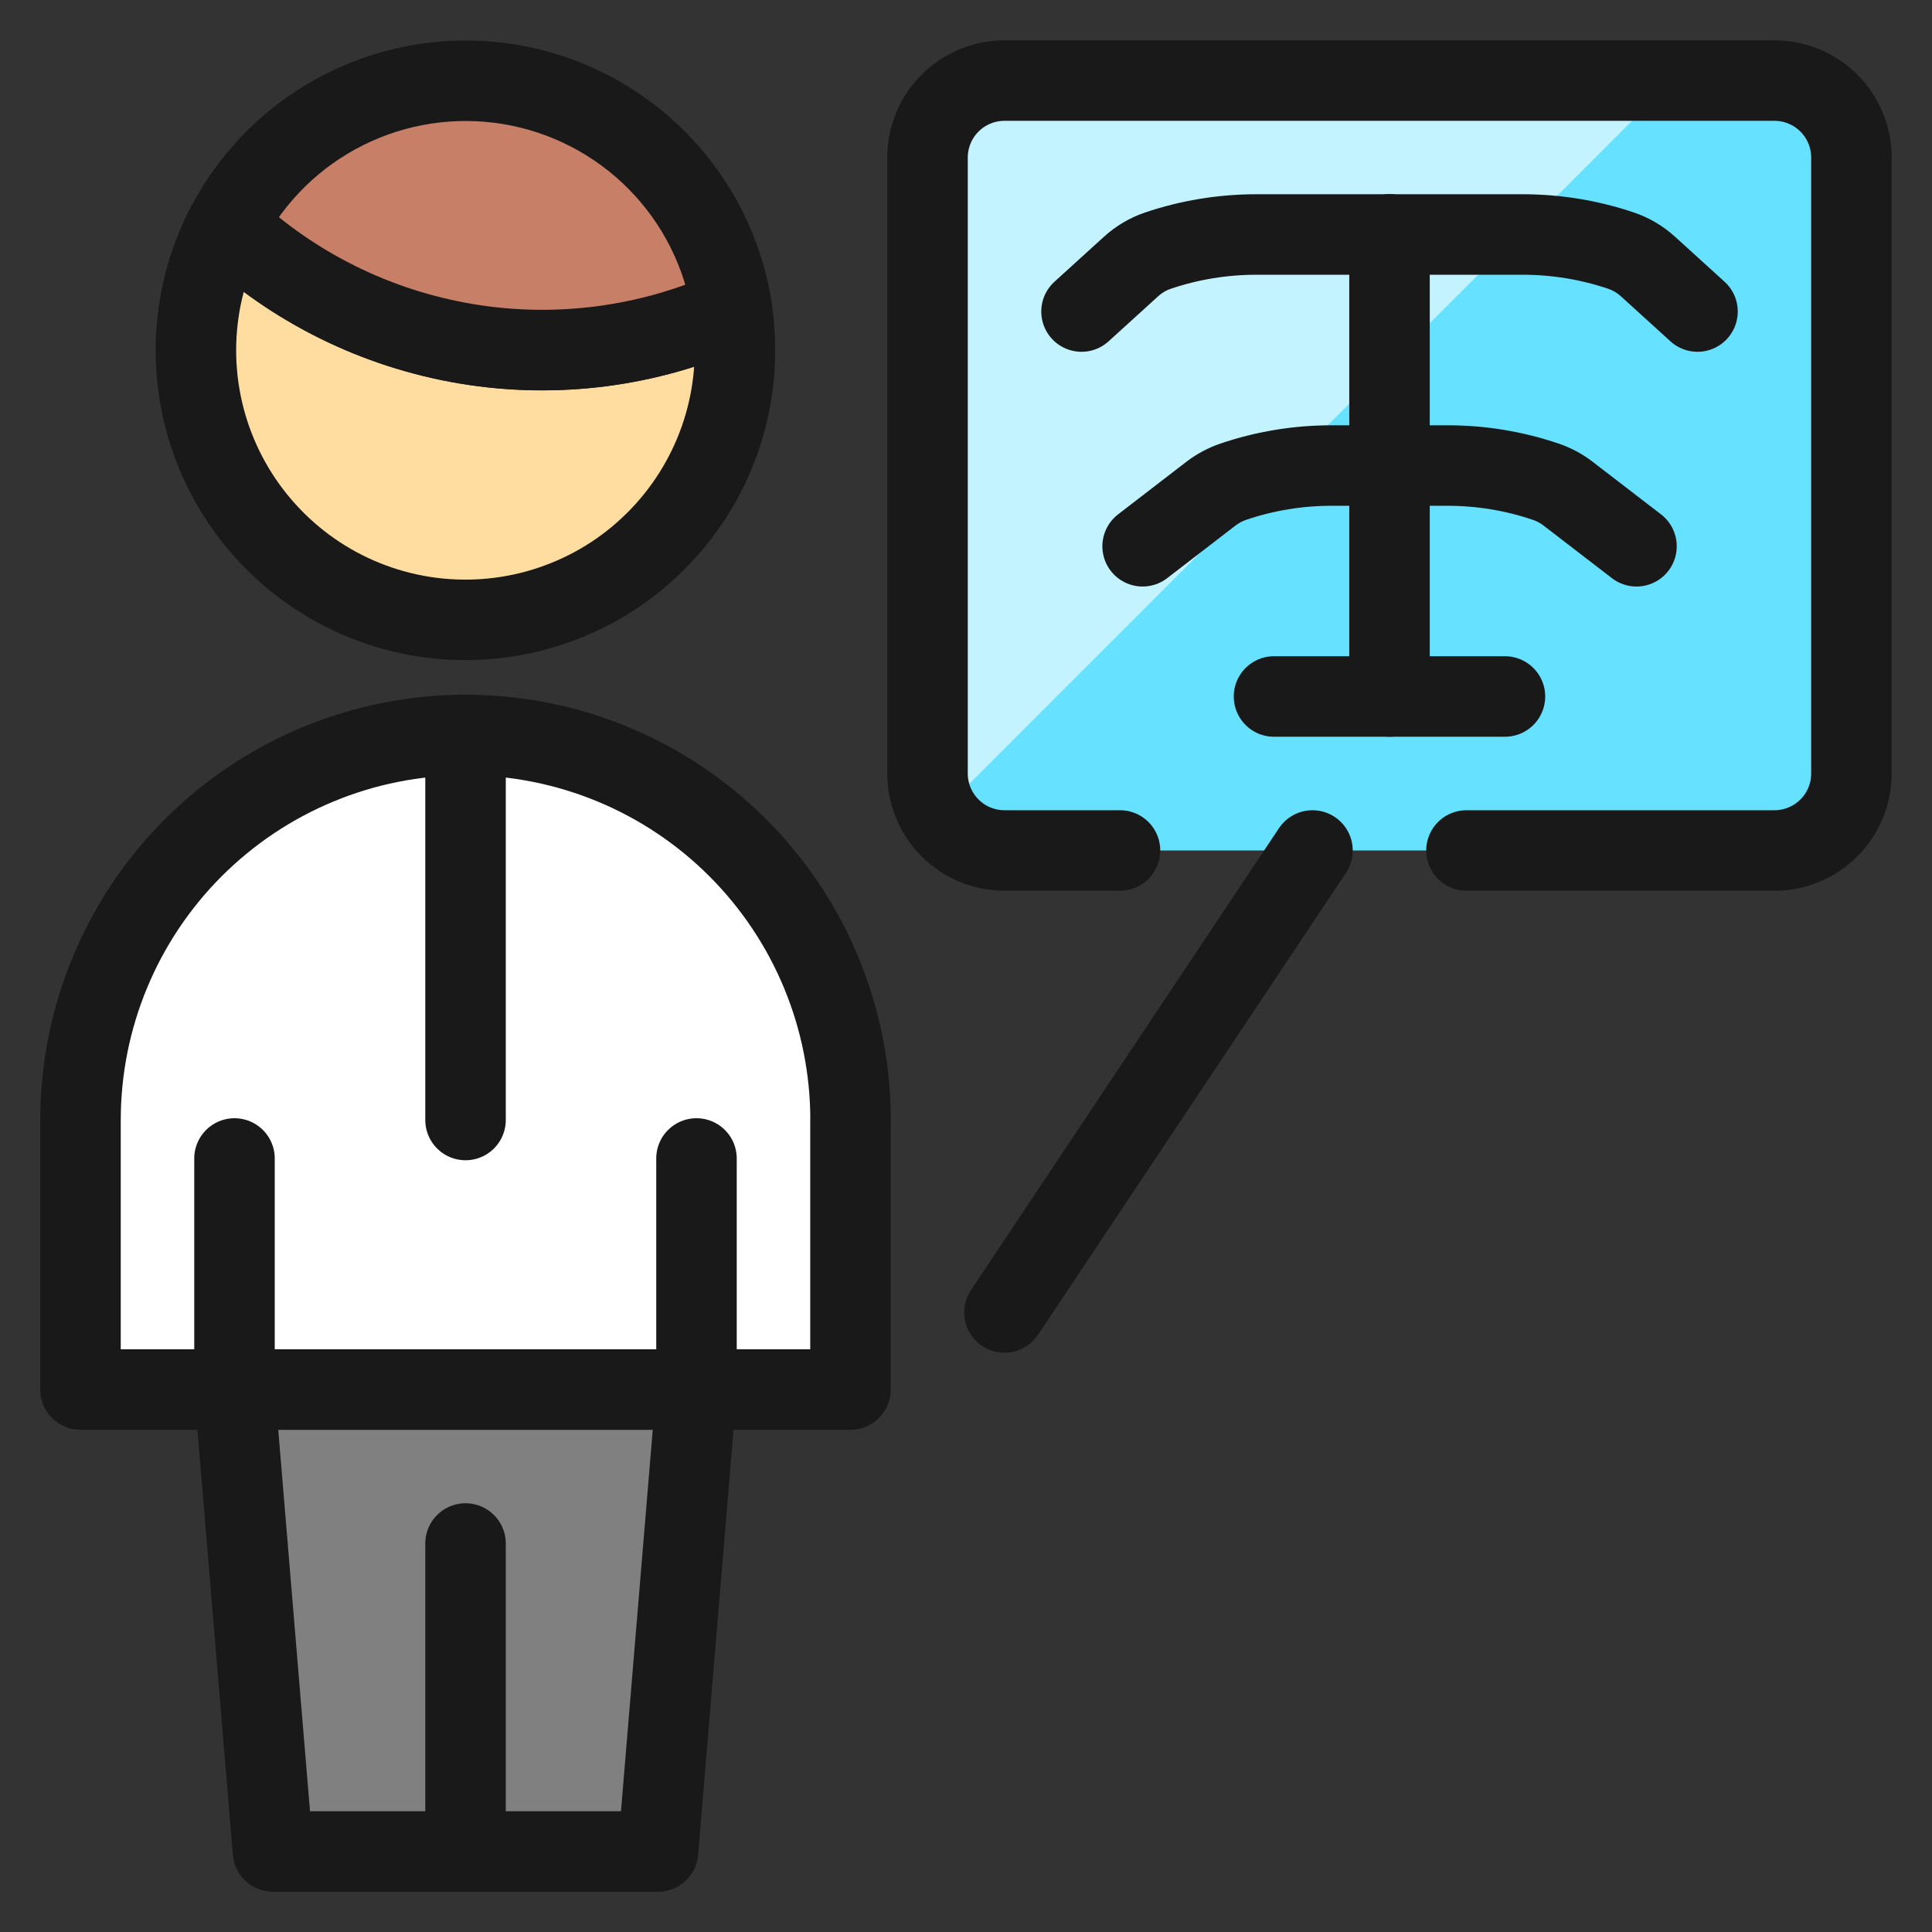 <svg xmlns="http://www.w3.org/2000/svg" fill="none" viewBox="0 0 24 24" id="Radiology-Scan-Doctor--Streamline-Ultimate"><rect x="0" y="0" width="24" height="24" fill="#333333" stroke="none"/><desc>Radiology Scan Doctor Streamline Icon: https://streamlinehq.com</desc><path fill="#66e1ff" d="M13.913 10.565h-1.435c-0.254 0 -0.497 -0.101 -0.676 -0.28 -0.179 -0.179 -0.28 -0.423 -0.28 -0.676V1.957c0 -0.254 0.101 -0.497 0.28 -0.676 0.179 -0.179 0.423 -0.28 0.676 -0.28h9.565c0.254 0 0.497 0.101 0.676 0.28 0.179 0.179 0.28 0.423 0.28 0.676V9.609c0 0.254 -0.101 0.497 -0.28 0.676 -0.179 0.179 -0.423 0.28 -0.676 0.28h-8.13Z" stroke-width="1"></path><path fill="#c2f3ff" d="M12.479 1c-0.254 0 -0.497 0.101 -0.676 0.28 -0.179 0.179 -0.28 0.423 -0.28 0.676V9.609c0.004 0.175 0.058 0.345 0.155 0.491L20.775 1h-8.297Z" stroke-width="1"></path><path stroke="#191919" stroke-linecap="round" stroke-linejoin="round" d="M13.913 10.565h-1.435c-0.254 0 -0.497 -0.101 -0.676 -0.28 -0.179 -0.179 -0.28 -0.423 -0.28 -0.676V1.957c0 -0.254 0.101 -0.497 0.28 -0.676 0.179 -0.179 0.423 -0.28 0.676 -0.28h9.565c0.254 0 0.497 0.101 0.676 0.28 0.179 0.179 0.28 0.423 0.28 0.676V9.609c0 0.254 -0.101 0.497 -0.28 0.676 -0.179 0.179 -0.423 0.28 -0.676 0.28h-3.826" stroke-width="1"></path><path stroke="#191919" stroke-linecap="round" stroke-linejoin="round" d="M17.261 2.913v5.739" stroke-width="1"></path><path stroke="#191919" stroke-linecap="round" stroke-linejoin="round" d="M17.261 2.913h-1.654c-0.415 0 -0.828 0.067 -1.221 0.2 -0.125 0.042 -0.239 0.11 -0.337 0.199l-0.614 0.558" stroke-width="1"></path><path stroke="#191919" stroke-linecap="round" stroke-linejoin="round" d="M17.261 5.783h-0.719c-0.416 0 -0.828 0.067 -1.222 0.201 -0.1 0.034 -0.194 0.085 -0.278 0.149l-0.848 0.653" stroke-width="1"></path><path stroke="#191919" stroke-linecap="round" stroke-linejoin="round" d="M17.261 2.913h1.654c0.415 0 0.828 0.067 1.221 0.2 0.125 0.042 0.239 0.11 0.337 0.199l0.614 0.558" stroke-width="1"></path><path stroke="#191919" stroke-linecap="round" stroke-linejoin="round" d="M17.261 5.783h0.719c0.416 0 0.828 0.067 1.222 0.201 0.1 0.034 0.194 0.084 0.278 0.149l0.849 0.653" stroke-width="1"></path><path stroke="#191919" stroke-linecap="round" stroke-linejoin="round" d="M15.826 8.652h2.869" stroke-width="1"></path><path fill="gray" stroke="#191919" stroke-linecap="round" stroke-linejoin="round" d="M8.652 17.261 8.174 23H3.391l-0.478 -5.739h5.739Z" stroke-width="1"></path><path fill="#fff" stroke="#191919" stroke-linecap="round" stroke-linejoin="round" d="M10.565 13.913v3.348H1V13.913c0 -1.268 0.504 -2.485 1.401 -3.382 0.897 -0.897 2.113 -1.401 3.382 -1.401s2.485 0.504 3.382 1.401c0.897 0.897 1.401 2.113 1.401 3.382Z" stroke-width="1"></path><path stroke="#191919" stroke-linecap="round" stroke-linejoin="round" d="M2.913 17.261v-2.87" stroke-width="1"></path><path stroke="#191919" stroke-linecap="round" stroke-linejoin="round" d="M8.652 17.261v-2.87" stroke-width="1"></path><path stroke="#191919" stroke-linecap="round" stroke-linejoin="round" d="M5.783 23v-3.826" stroke-width="1"></path><path stroke="#191919" stroke-linecap="round" stroke-linejoin="round" d="M5.783 9.13V13.913" stroke-width="1"></path><path fill="#ffdda1" stroke="#191919" stroke-linecap="round" stroke-linejoin="round" d="M9.13 4.348c0.001 0.508 -0.114 1.009 -0.336 1.466 -0.222 0.457 -0.545 0.857 -0.944 1.171 -0.399 0.314 -0.865 0.532 -1.362 0.64 -0.497 0.107 -1.011 0.1 -1.504 -0.021 -0.493 -0.121 -0.953 -0.353 -1.343 -0.678 -0.39 -0.325 -0.702 -0.734 -0.911 -1.197 -0.209 -0.463 -0.31 -0.968 -0.295 -1.475 0.015 -0.508 0.145 -1.005 0.381 -1.455 0.826 0.775 1.862 1.287 2.979 1.473 1.117 0.186 2.264 0.036 3.295 -0.43 0.028 0.167 0.04 0.338 0.038 0.507Z" stroke-width="1"></path><path fill="#c77f67" stroke="#191919" stroke-linecap="round" stroke-linejoin="round" d="M9.092 3.841c-1.032 0.466 -2.179 0.616 -3.295 0.43 -1.117 -0.186 -2.154 -0.698 -2.979 -1.473 0.327 -0.625 0.843 -1.13 1.474 -1.444 0.631 -0.314 1.345 -0.421 2.041 -0.306 0.696 0.116 1.337 0.448 1.832 0.949 0.496 0.501 0.82 1.147 0.928 1.843Z" stroke-width="1"></path><path stroke="#191919" stroke-linecap="round" stroke-linejoin="round" d="m12.478 16.304 3.826 -5.739" stroke-width="1"></path></svg>